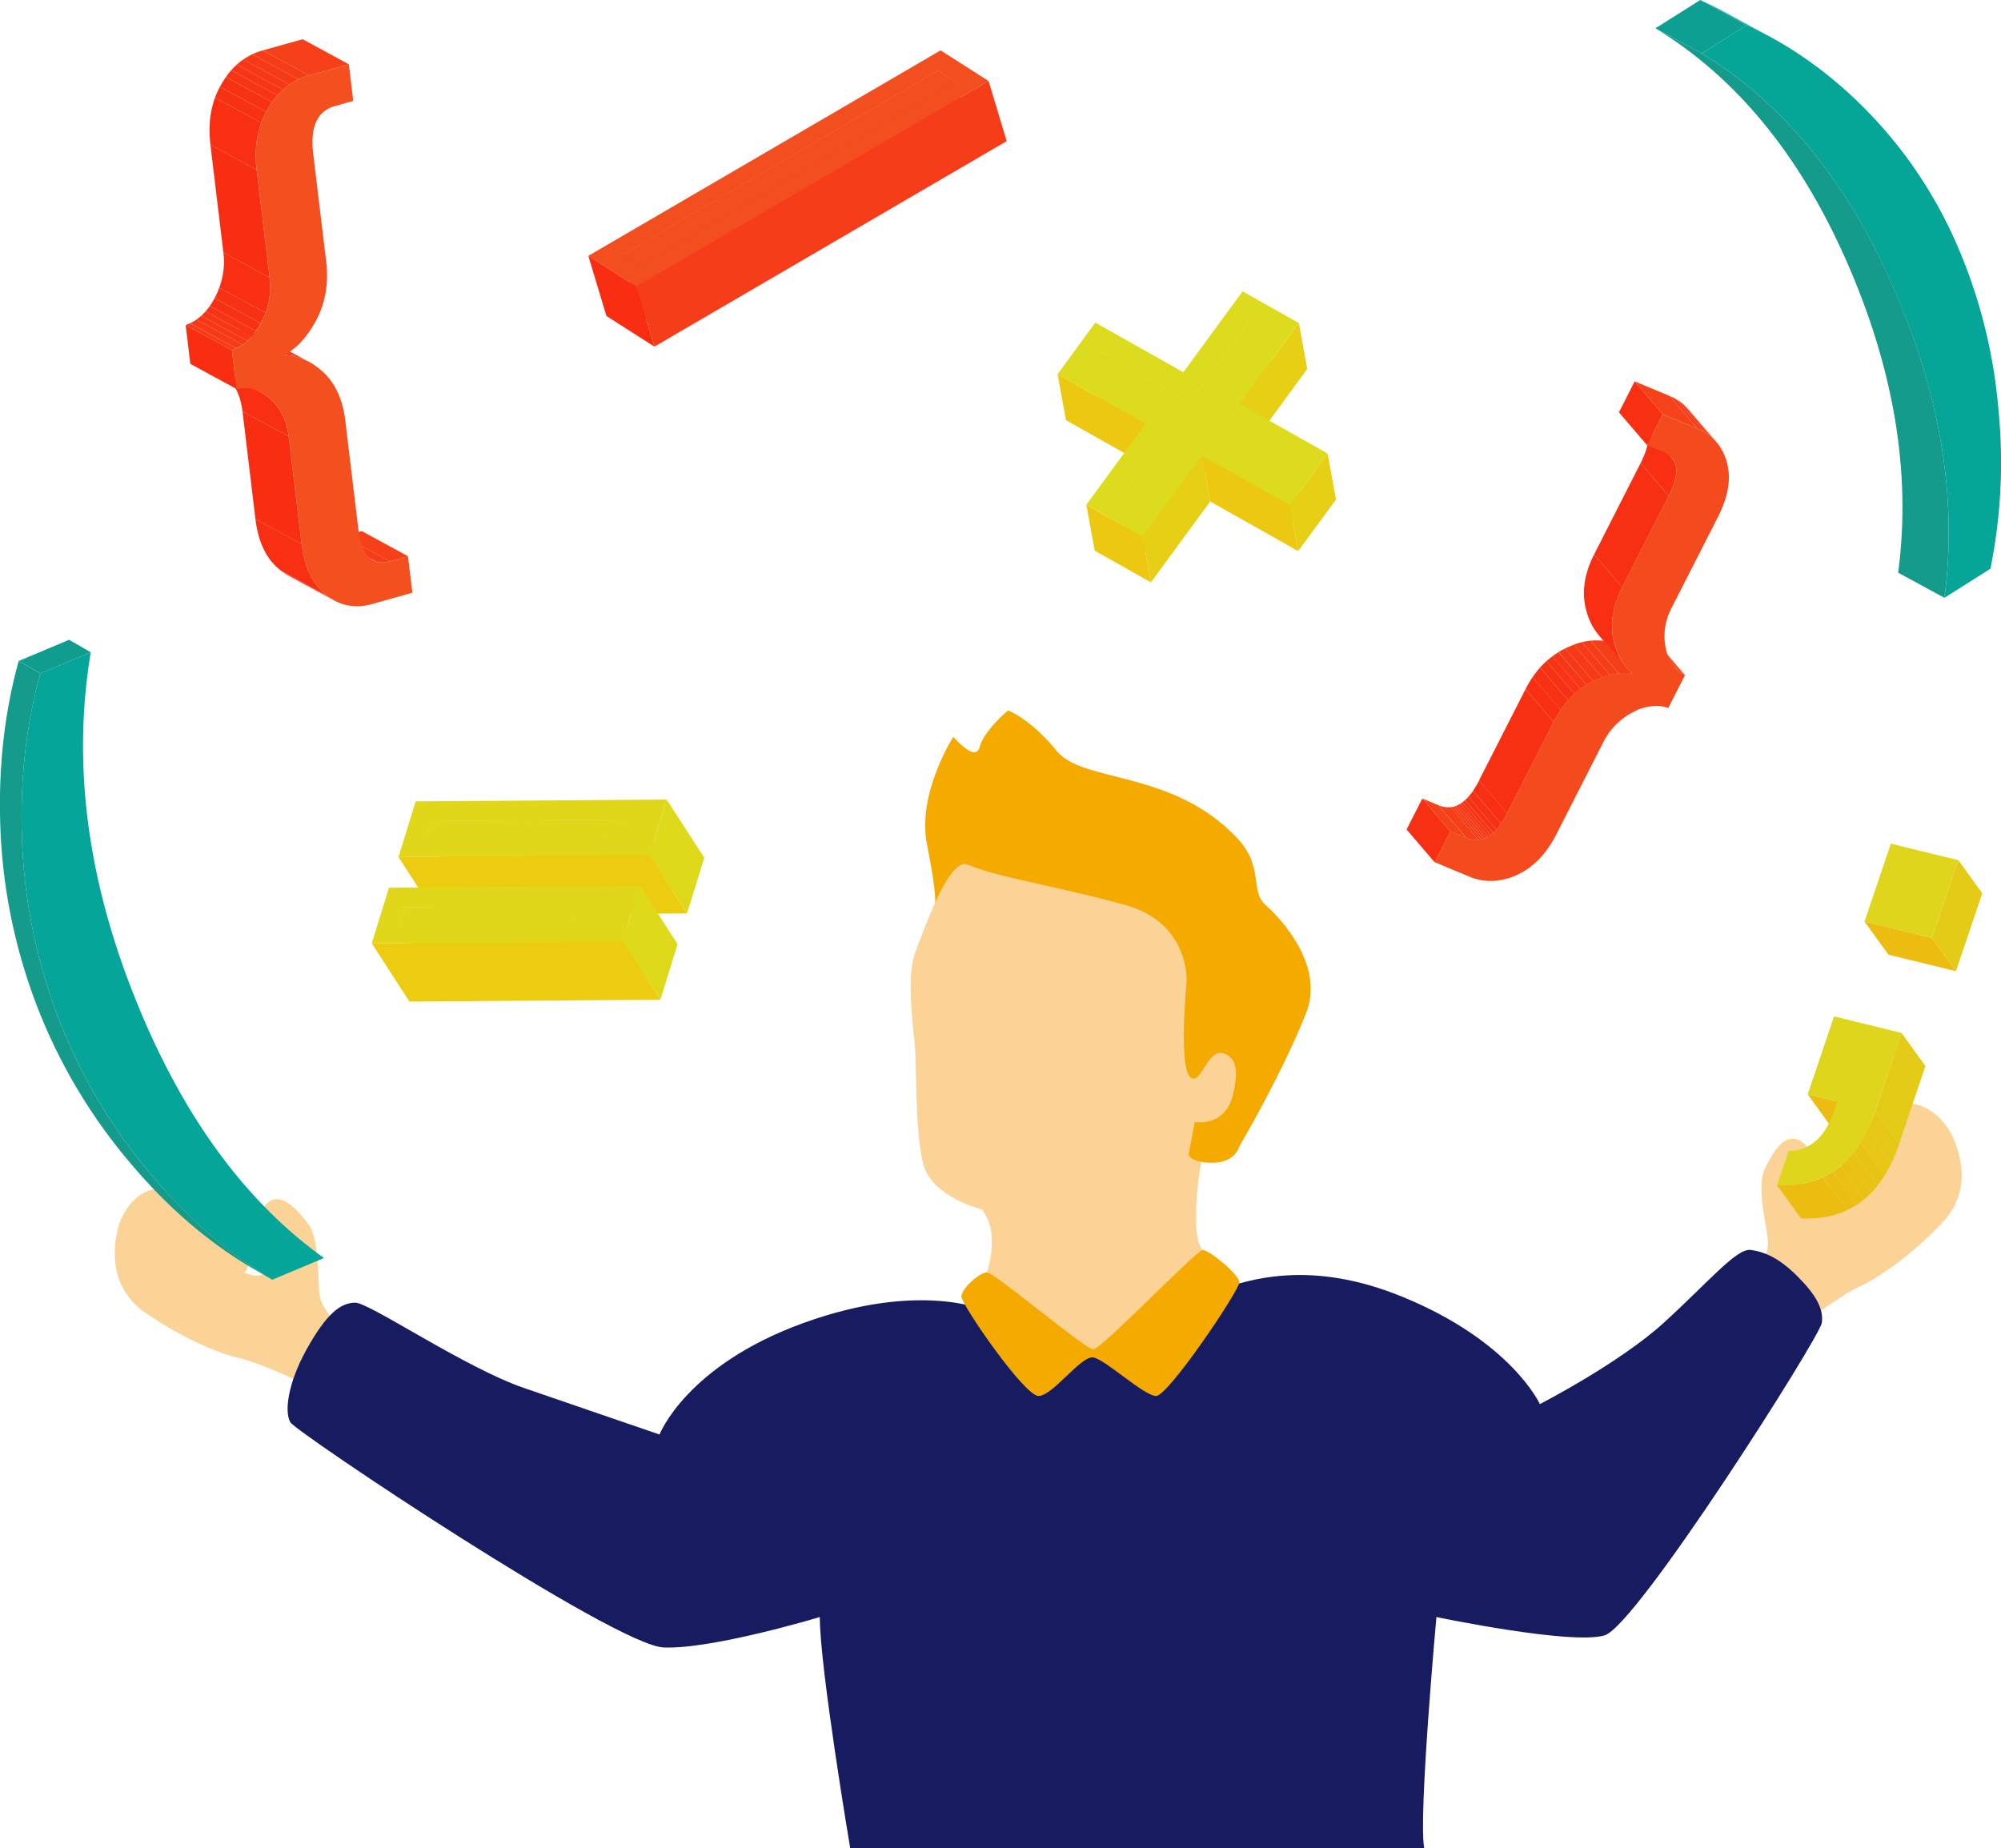 <svg xmlns="http://www.w3.org/2000/svg" xmlns:xlink="http://www.w3.org/1999/xlink" viewBox="0 0 986.52 911.28"><defs><style>.cls-1{fill:none;}.cls-2{fill:#fcd397;}.cls-3{fill:#171c61;}.cls-4{fill:#f5aa00;}.cls-5{isolation:isolate;}.cls-6{fill:#f5401a;}.cls-7{clip-path:url(#clip-path);}.cls-8{fill:#f63816;}.cls-9{fill:#f63a17;}.cls-10{fill:#f63b18;}.cls-11{clip-path:url(#clip-path-2);}.cls-12{fill:#f82f13;}.cls-13{clip-path:url(#clip-path-3);}.cls-14{fill:#f82d12;}.cls-15{clip-path:url(#clip-path-4);}.cls-16{clip-path:url(#clip-path-5);}.cls-17{clip-path:url(#clip-path-6);}.cls-18{fill:#f73616;}.cls-19{fill:#f73415;}.cls-20{fill:#f73214;}.cls-21{fill:#f73113;}.cls-22{clip-path:url(#clip-path-7);}.cls-23{fill:#f34f1f;}.cls-24{clip-path:url(#clip-path-8);}.cls-25{fill:#f53d18;}.cls-26{fill:#f53f19;}.cls-27{clip-path:url(#clip-path-9);}.cls-28{fill:#f83013;}.cls-29{fill:#f5421a;}.cls-30{clip-path:url(#clip-path-10);}.cls-31{clip-path:url(#clip-path-11);}.cls-32{clip-path:url(#clip-path-12);}.cls-33{clip-path:url(#clip-path-13);}.cls-34{fill:#f34b1e;}.cls-35{fill:#05a699;}.cls-36{clip-path:url(#clip-path-14);}.cls-37{fill:#149b8c;}.cls-38{fill:#119d8e;}.cls-39{clip-path:url(#clip-path-15);}.cls-40{fill:#0f9f90;}.cls-41{fill:#109e8f;}.cls-42{fill:#05a598;}.cls-43{clip-path:url(#clip-path-16);}.cls-44{fill:#0da092;}.cls-45{fill:#dfd51c;}.cls-46{fill:#e4cb18;}.cls-47{fill:#ecbc11;}.cls-48{clip-path:url(#clip-path-17);}.cls-49{fill:#e6c716;}.cls-50{fill:#e7c615;}.cls-51{fill:#e7c414;}.cls-52{fill:#e8c314;}.cls-53{fill:#e9c113;}.cls-54{fill:#eac012;}.cls-55{fill:#eabe12;}.cls-56{fill:#ebbd11;}.cls-57{fill:#ecc811;}.cls-58{fill:#e6cf15;}.cls-59{fill:#dddb1e;}.cls-60{fill:#f53e19;}.cls-61{fill:#f34e1f;}.cls-62{fill:#dfd91c;}.cls-63{fill:#ebcc11;}.cls-64{fill:#e1d71a;}</style><clipPath id="clip-path" transform="translate(0 -7.24)"><path class="cls-1" d="M184,283.55l-22.8-12.4a9.56,9.56,0,0,0,6.08.93,16.1,16.1,0,0,0,2.1-.44L192.14,284a14.12,14.12,0,0,1-2.1.45A9.52,9.52,0,0,1,184,283.55Z"/></clipPath><clipPath id="clip-path-2" transform="translate(0 -7.24)"><path class="cls-1" d="M164.91,303.36,142.11,291a25.47,25.47,0,0,1-3.5-2.31l22.79,12.4A26.18,26.18,0,0,0,164.91,303.36Z"/></clipPath><clipPath id="clip-path-3" transform="translate(0 -7.24)"><path class="cls-1" d="M161.4,301.05l-22.79-12.4q-10.56-7.83-12.68-25.53l22.79,12.4Q150.85,293.22,161.4,301.05Z"/></clipPath><clipPath id="clip-path-4" transform="translate(0 -7.24)"><path class="cls-1" d="M129.64,173.32l22.79,12.4a29.12,29.12,0,0,0-12.1-3.51l-22.8-12.4A29.16,29.16,0,0,1,129.64,173.32Z"/></clipPath><clipPath id="clip-path-5" transform="translate(0 -7.24)"><path class="cls-1" d="M106.12,188.39l22.79,12.4a23.07,23.07,0,0,1,4.42,3.17q7.6,6.87,9,18.47L119.55,210q-1.41-11.59-9-18.47A23.07,23.07,0,0,0,106.12,188.39Z"/></clipPath><clipPath id="clip-path-6" transform="translate(0 -7.24)"><path class="cls-1" d="M114.33,179.9l-22.8-12.4q9-3.1,14.48-13.65a37.23,37.23,0,0,0,4.11-22.15l22.8,12.4a37.24,37.24,0,0,1-4.12,22.15Q123.28,176.8,114.33,179.9Z"/></clipPath><clipPath id="clip-path-7" transform="translate(0 -7.24)"><path class="cls-1" d="M126.54,91l-22.8-12.4q-2.13-17.69,5.91-30.74,7.29-12.24,19.88-15.77l22.79,12.4Q139.74,48,132.45,60.27,124.41,73.32,126.54,91Z"/></clipPath><clipPath id="clip-path-8" transform="translate(0 -7.24)"><path class="cls-1" d="M825.42,336l-13.86-16.19a16.43,16.43,0,0,0,5.27,4.06l13.86,16.2A16.42,16.42,0,0,1,825.42,336Z"/></clipPath><clipPath id="clip-path-9" transform="translate(0 -7.24)"><path class="cls-1" d="M723,420.45l-13.87-16.2a13.08,13.08,0,0,0,4.33,1q8.8.46,15.76-13.24l13.87,16.2q-7,13.69-15.76,13.24A13.08,13.08,0,0,1,723,420.45Z"/></clipPath><clipPath id="clip-path-10" transform="translate(0 -7.24)"><path class="cls-1" d="M766,363.23,752.11,347q7.65-15,21.36-20.93A32.39,32.39,0,0,1,788.35,323a23.46,23.46,0,0,1,2.51.26l13.86,16.2a22.94,22.94,0,0,0-2.51-.26,32.33,32.33,0,0,0-14.87,3.14Q773.62,348.23,766,363.23Z"/></clipPath><clipPath id="clip-path-11" transform="translate(0 -7.24)"><path class="cls-1" d="M802.28,336.88l-13.87-16.2a30.51,30.51,0,0,1-6.17-11.79q-3.94-13.27,3.69-28.29l13.86,16.2q-7.63,15-3.69,28.29A30.39,30.39,0,0,0,802.28,336.88Z"/></clipPath><clipPath id="clip-path-12" transform="translate(0 -7.24)"><path class="cls-1" d="M810.39,216.84,824.26,233q5,5.85-1.55,18.74l-13.87-16.2Q815.41,222.7,810.39,216.84Z"/></clipPath><clipPath id="clip-path-13" transform="translate(0 -7.24)"><path class="cls-1" d="M832.33,209l13.87,16.2a24.24,24.24,0,0,0-9.22-6.57l-13.87-16.2A24.16,24.16,0,0,1,832.33,209Z"/></clipPath><clipPath id="clip-path-14" transform="translate(0 -7.24)"><path class="cls-1" d="M134.23,638.22l-10.67-6.17q-31.95-19-58.73-50.67A268.54,268.54,0,0,1,18.08,502.9a273.22,273.22,0,0,1-18-90.6q-1.17-42,9.13-79.18l10.68,6.17q-10.3,37.18-9.14,79.18a273.47,273.47,0,0,0,18,90.6,268.49,268.49,0,0,0,46.76,78.49Q102.3,619.18,134.23,638.22Z"/></clipPath><clipPath id="clip-path-15" transform="translate(0 -7.24)"><path class="cls-1" d="M850.33,13.22l22.8,12.4q-6-3.23-12.07-6l-22.8-12.4Q844.38,10,850.33,13.22Z"/></clipPath><clipPath id="clip-path-16" transform="translate(0 -7.24)"><path class="cls-1" d="M958.62,302l-22.8-12.4q9.87-74.38-26.24-155.37-34.38-77.11-93.41-113L839,33.58q59,35.91,93.41,113Q968.48,227.59,958.62,302Z"/></clipPath><clipPath id="clip-path-17" transform="translate(0 -7.24)"><path class="cls-1" d="M924.5,554.94l11.8,16.34Q924.93,605,896.24,607.77a57.48,57.48,0,0,1-8.35.18l-11.8-16.34a57.48,57.48,0,0,0,8.35-.18Q913.14,588.64,924.5,554.94Z"/></clipPath></defs><g id="レイヤー_2" data-name="レイヤー 2"><g id="code"><path class="cls-2" d="M889.52,659.52,864,639.11s7.65-11.9,7.65-18.71-5.95-27.21-1.7-36.56,10.21-17.86,17-14.46,10.21,15.31,6.8,17.86-10.2.85-10.2.85,5.95,1.7,9.35,11,12.76,1.7,12.76,1.7-4.25-1.7-2.55-8.5,20.41-40.82,38.27-40.82c9.35,0,17.85,8.5,21.26,16.16s10.2,26.36-5.11,42.52-31.46,27.21-40.82,31.46S889.52,659.52,889.52,659.52Z" transform="translate(0 -7.24)"/><path class="cls-2" d="M148.29,688.77l20.79-25.21s-9.93-10.08-11.33-16.74.25-27.86-5.83-36.14S138.28,595.29,132.31,600s-6.85,17.08-3,18.88,10.17-1.26,10.17-1.26-5.48,2.88-6.89,12.74-12.14,4.28-12.14,4.28,3.81-2.54.75-8.85S92.86,590,75.38,593.69c-9.15,1.92-15.73,12-17.49,20.17s-4.59,27.89,13.7,40.57S108,674.62,118,676.86,148.29,688.77,148.29,688.77Z" transform="translate(0 -7.24)"/><path class="cls-2" d="M484,642.52s5-12,5-23-5-16-5-16-25-6-29-23-3-48-4-58-4-34,0-45,20-54,29-54,35-4,61,4,51,23,53,42,0,51,0,56,4-6,10-5,13,16,9,25-8,18-14,17-14,54-6,61-37,52-50,52S484,642.52,484,642.52Z" transform="translate(0 -7.24)"/><path class="cls-3" d="M175.17,649.52c7,0,54,32,83,42s67,23,67,23,13-34,71-55,90-6,90-6,13,22,50,22c26,0,68-64.44,155-29,54,22,68,53,68,53s39-20,61-40,36-37,43-36,14,4,23,13,13,16,12,23-91,149-107,154-83-9-83-9-9,99-6,114h-283s-15-89-15-114c0,0-53,16-77,15s-181-106-184-111-1.43-19,8-36C161.17,654.52,168.17,649.52,175.17,649.52Z" transform="translate(0 -7.24)"/><path class="cls-4" d="M586,576.52s.94,4.09,12,4,13-8,13-8,21.43-36.42,33-66c9-23-12-46-20-53s-.69-18.86-14-33c-32-34-76-27-89-43s-24-20-24-20-12,10-14,18-13-5-13-5-18,28-13,53,4,29,4,29,9-22,16-19c14.85,6.37,46,11,78,20s30,38,30,38-4.1,42.12,2,47c5,4,8.3-14.18,16-12s7,11,5,20-8,15-19,14Z" transform="translate(0 -7.24)"/><path class="cls-4" d="M486.66,634.6C483,634.52,474,642.52,474,646.52s31,49,38,49,21-20,27-19,25,19,31,19,41-52,41-56-15-16-18-16-50,49-54,49S490.32,634.67,486.66,634.6Z" transform="translate(0 -7.24)"/><g class="cls-5"><polygon class="cls-6" points="192.14 276.79 169.35 264.39 178.38 261.86 201.17 274.26 192.14 276.79"/><g class="cls-5"><g class="cls-7"><g class="cls-5"><path class="cls-8" d="M184,283.55l-22.8-12.4.32.17,22.79,12.39-.31-.16" transform="translate(0 -7.24)"/><path class="cls-9" d="M184.28,283.71l-22.79-12.39a8.07,8.07,0,0,0,1.6.59l22.8,12.4a8.19,8.19,0,0,1-1.61-.6" transform="translate(0 -7.24)"/><path class="cls-10" d="M185.89,284.31l-22.8-12.4a10.42,10.42,0,0,0,4.16.17,16.1,16.1,0,0,0,2.1-.44L192.14,284a14.12,14.12,0,0,1-2.1.45,10.55,10.55,0,0,1-4.15-.17" transform="translate(0 -7.24)"/></g></g></g><g class="cls-5"><g class="cls-11"><g class="cls-5"><path class="cls-12" d="M164.91,303.36,142.11,291a25.47,25.47,0,0,1-3.5-2.31l22.79,12.4a26.18,26.18,0,0,0,3.51,2.31" transform="translate(0 -7.24)"/></g></g></g><g class="cls-5"><g class="cls-13"><g class="cls-5"><path class="cls-12" d="M161.4,301.05l-22.79-12.4q-10.56-7.83-12.68-25.53l22.79,12.4q2.13,17.7,12.68,25.53" transform="translate(0 -7.24)"/></g></g></g><polygon class="cls-14" points="148.72 268.28 125.93 255.88 119.55 202.78 142.34 215.18 148.72 268.28"/><g class="cls-5"><g class="cls-15"><g class="cls-5"><path class="cls-10" d="M140.33,182.21l-22.8-12.4a30.18,30.18,0,0,1,5.5.89l22.79,12.4a29.93,29.93,0,0,0-5.49-.89" transform="translate(0 -7.24)"/><path class="cls-9" d="M145.82,183.1,123,170.7a28.51,28.51,0,0,1,5.51,2.05l22.8,12.4a28.59,28.59,0,0,0-5.52-2.05" transform="translate(0 -7.24)"/><path class="cls-8" d="M151.34,185.15l-22.8-12.4c.37.18.74.37,1.1.57l22.79,12.4c-.36-.2-.73-.39-1.09-.57" transform="translate(0 -7.24)"/></g></g></g><g class="cls-5"><g class="cls-16"><g class="cls-5"><path class="cls-12" d="M142.34,222.43,119.55,210q-1.41-11.59-9-18.47a23.07,23.07,0,0,0-4.42-3.17l22.79,12.4a23.07,23.07,0,0,1,4.42,3.17q7.6,6.87,9,18.47" transform="translate(0 -7.24)"/></g></g></g><polygon class="cls-14" points="116.63 191.8 93.84 179.41 91.53 160.25 114.33 172.65 116.63 191.8"/><g class="cls-5"><g class="cls-17"><g class="cls-5"><path class="cls-10" d="M114.33,179.9l-22.8-12.4a22.7,22.7,0,0,0,2.16-.88L116.48,179c-.7.33-1.42.62-2.15.88" transform="translate(0 -7.24)"/><path class="cls-9" d="M116.48,179l-22.79-12.4a21.44,21.44,0,0,0,3.14-1.81l22.79,12.4a20.93,20.93,0,0,1-3.14,1.81" transform="translate(0 -7.24)"/><path class="cls-8" d="M119.62,177.21l-22.79-12.4a22,22,0,0,0,2.37-1.88L122,175.33a23.26,23.26,0,0,1-2.37,1.88" transform="translate(0 -7.24)"/><path class="cls-18" d="M122,175.33,99.2,162.93a28.86,28.86,0,0,0,2.13-2.15l22.79,12.4a25.45,25.45,0,0,1-2.13,2.15" transform="translate(0 -7.24)"/><path class="cls-19" d="M124.12,173.18l-22.79-12.4c.73-.84,1.44-1.74,2.12-2.7l22.79,12.4a32.4,32.4,0,0,1-2.12,2.7" transform="translate(0 -7.24)"/><path class="cls-20" d="M126.24,170.48l-22.79-12.4a37.43,37.43,0,0,0,2.32-3.79l22.8,12.39a37.64,37.64,0,0,1-2.33,3.8" transform="translate(0 -7.24)"/><path class="cls-21" d="M128.57,166.68l-22.8-12.39.24-.44a40.42,40.42,0,0,0,2.12-4.79l22.8,12.4a43,43,0,0,1-2.13,4.79l-.23.43" transform="translate(0 -7.24)"/><path class="cls-12" d="M130.93,161.46l-22.8-12.4a36.73,36.73,0,0,0,2-17.36l22.8,12.4a37,37,0,0,1-2,17.36" transform="translate(0 -7.24)"/></g></g></g><polygon class="cls-6" points="152.32 37.25 129.53 24.85 149.22 19.34 172.02 31.74 152.32 37.25"/><polygon class="cls-14" points="132.92 136.86 110.12 124.46 103.74 71.37 126.54 83.77 132.92 136.86"/><g class="cls-5"><g class="cls-22"><g class="cls-5"><path class="cls-12" d="M126.54,91l-22.8-12.4A49.54,49.54,0,0,1,106,55.35l22.79,12.4A49.67,49.67,0,0,0,126.54,91" transform="translate(0 -7.24)"/><path class="cls-21" d="M128.81,67.75,106,55.35A41.58,41.58,0,0,1,108.43,50l22.8,12.4a41.64,41.64,0,0,0-2.42,5.36" transform="translate(0 -7.24)"/><path class="cls-20" d="M131.23,62.39,108.43,50c.39-.72.8-1.43,1.22-2.12.55-.92,1.12-1.81,1.72-2.65l22.79,12.39c-.59.85-1.16,1.73-1.71,2.66-.43.69-.84,1.4-1.22,2.12" transform="translate(0 -7.24)"/><path class="cls-19" d="M134.16,57.61,111.37,45.22A36.79,36.79,0,0,1,114,41.88l22.79,12.4a38.07,38.07,0,0,0-2.62,3.33" transform="translate(0 -7.24)"/><path class="cls-18" d="M136.78,54.28,114,41.88a32.83,32.83,0,0,1,2.75-2.78l22.79,12.4a34.4,34.4,0,0,0-2.75,2.78" transform="translate(0 -7.24)"/><path class="cls-8" d="M139.53,51.5,116.74,39.1a31.89,31.89,0,0,1,3.19-2.53L142.73,49a32,32,0,0,0-3.2,2.53" transform="translate(0 -7.24)"/><path class="cls-9" d="M142.73,49l-22.8-12.4A31.78,31.78,0,0,1,124.39,34l22.8,12.4A31.22,31.22,0,0,0,142.73,49" transform="translate(0 -7.24)"/><path class="cls-10" d="M147.19,46.41,124.39,34a32.51,32.51,0,0,1,5.14-1.91l22.79,12.4a32.4,32.4,0,0,0-5.13,1.91" transform="translate(0 -7.24)"/></g></g></g><path class="cls-23" d="M172,39l2.16,18-9,2.53Q152,63.18,154.43,83.19l6.39,53.09q2.12,17.7-6.64,31.85-5.9,9.75-13.85,14.08a29.64,29.64,0,0,1,16.3,6.23q11.46,8.48,13.6,26.17l6.38,53.08q2.22,18.38,13.43,16.79a14.12,14.12,0,0,0,2.1-.45l9-2.53,2.16,18L183.65,305a31.49,31.49,0,0,1-4.09.87,23.25,23.25,0,0,1-18.16-4.83q-10.56-7.83-12.68-25.53l-6.38-53.09q-1.41-11.6-9-18.47-7-6.33-15.3-5.16c-.47.07-.93.15-1.4.25l-2.3-19.15q9-3.1,14.47-13.65a37.24,37.24,0,0,0,4.12-22.15L126.54,91q-2.13-17.69,5.91-30.74Q139.74,48,152.32,44.5Z" transform="translate(0 -7.24)"/></g><g class="cls-5"><g class="cls-5"><g class="cls-24"><g class="cls-5"><path class="cls-9" d="M825.42,336l-13.86-16.19c.15.18.31.36.48.53l13.86,16.2-.48-.54" transform="translate(0 -7.24)"/><path class="cls-10" d="M825.9,336.57,812,320.37a14.69,14.69,0,0,0,1.52,1.43L827.43,338a15.89,15.89,0,0,1-1.53-1.43" transform="translate(0 -7.24)"/><path class="cls-25" d="M827.43,338l-13.87-16.2a16,16,0,0,0,2.18,1.52l13.86,16.2a16.82,16.82,0,0,1-2.17-1.52" transform="translate(0 -7.24)"/><path class="cls-26" d="M829.6,339.52l-13.86-16.2c.35.2.71.4,1.09.58l13.86,16.2c-.37-.18-.73-.38-1.09-.58" transform="translate(0 -7.24)"/></g></g></g><g class="cls-5"><g class="cls-27"><g class="cls-5"><path class="cls-26" d="M723,420.45l-13.87-16.2a13.08,13.08,0,0,0,4.33,1,10.92,10.92,0,0,0,1.72-.05L729,421.44a11,11,0,0,1-1.72.05,13.08,13.08,0,0,1-4.33-1" transform="translate(0 -7.24)"/><path class="cls-25" d="M729,421.44l-13.87-16.2a10.25,10.25,0,0,0,1.45-.26l13.86,16.2a10.37,10.37,0,0,1-1.44.26" transform="translate(0 -7.24)"/><path class="cls-10" d="M730.46,421.18,716.6,405a10.54,10.54,0,0,0,1.17-.37l13.86,16.2a9.91,9.91,0,0,1-1.17.37" transform="translate(0 -7.24)"/><path class="cls-9" d="M731.63,420.81l-13.86-16.2a9.85,9.85,0,0,0,1.07-.46l13.86,16.2a9.07,9.07,0,0,1-1.07.46" transform="translate(0 -7.24)"/><path class="cls-8" d="M732.7,420.35l-13.86-16.2c.35-.17.71-.37,1.06-.58l13.87,16.2c-.36.21-.71.41-1.07.58" transform="translate(0 -7.24)"/><path class="cls-18" d="M733.77,419.77l-13.87-16.2a13.15,13.15,0,0,0,1.12-.77L734.89,419c-.37.28-.75.53-1.12.77" transform="translate(0 -7.24)"/><path class="cls-19" d="M734.89,419,721,402.8a15.38,15.38,0,0,0,1.29-1.06l13.87,16.2c-.43.39-.86.74-1.29,1.06" transform="translate(0 -7.24)"/><path class="cls-20" d="M736.18,417.94l-13.87-16.2a22,22,0,0,0,1.59-1.61l13.87,16.19q-.79.89-1.59,1.62" transform="translate(0 -7.24)"/><path class="cls-21" d="M737.77,416.32,723.9,400.13a28.37,28.37,0,0,0,2.34-3l13.87,16.2a29.88,29.88,0,0,1-2.34,3" transform="translate(0 -7.24)"/><path class="cls-12" d="M740.11,413.3l-13.87-16.2a44.06,44.06,0,0,0,3-5.05l13.87,16.2a45.58,45.58,0,0,1-2.95,5.05" transform="translate(0 -7.24)"/></g></g></g><polygon class="cls-28" points="707.33 425.18 693.46 408.98 701.23 393.72 715.09 409.92 707.33 425.18"/><polygon class="cls-29" points="715.09 409.92 701.23 393.72 709.11 397.01 722.97 413.21 715.09 409.92"/><polygon class="cls-28" points="743.06 401.01 729.19 384.81 752.11 339.79 765.98 355.98 743.06 401.01"/><g class="cls-5"><g class="cls-30"><g class="cls-5"><path class="cls-12" d="M766,363.23,752.11,347a55.55,55.55,0,0,1,3.49-5.92l13.87,16.2a52.38,52.38,0,0,0-3.49,5.92" transform="translate(0 -7.24)"/><path class="cls-21" d="M769.47,357.31l-13.87-16.2a46.58,46.58,0,0,1,3.7-4.75l13.87,16.2a46.58,46.58,0,0,0-3.7,4.75" transform="translate(0 -7.24)"/><path class="cls-20" d="M773.17,352.56l-13.87-16.2a42.45,42.45,0,0,1,3.13-3.16l13.87,16.2a42.45,42.45,0,0,0-3.13,3.16" transform="translate(0 -7.24)"/><path class="cls-19" d="M776.3,349.4l-13.87-16.2c1-.86,1.94-1.67,3-2.43L779.26,347c-1,.76-2,1.57-3,2.43" transform="translate(0 -7.24)"/><path class="cls-18" d="M779.26,347l-13.87-16.2c1-.73,2-1.41,3-2l13.87,16.2a36.13,36.13,0,0,0-3,2" transform="translate(0 -7.24)"/><path class="cls-8" d="M782.27,344.93l-13.87-16.2c1.05-.64,2.14-1.24,3.25-1.79l13.87,16.2c-1.12.55-2.2,1.14-3.25,1.79" transform="translate(0 -7.24)"/><path class="cls-9" d="M785.52,343.14l-13.87-16.2c.6-.29,1.21-.57,1.82-.84.83-.36,1.65-.7,2.46-1l13.87,16.2c-.81.3-1.63.64-2.46,1-.62.27-1.23.55-1.82.84" transform="translate(0 -7.24)"/><path class="cls-10" d="M789.8,341.3l-13.87-16.2a36.31,36.31,0,0,1,3.94-1.24l13.87,16.19a38,38,0,0,0-3.94,1.25" transform="translate(0 -7.24)"/><path class="cls-25" d="M793.74,340.05l-13.87-16.19a29.91,29.91,0,0,1,4.24-.78L798,339.28a31.49,31.49,0,0,0-4.23.77" transform="translate(0 -7.24)"/><path class="cls-26" d="M798,339.28l-13.86-16.2a26.29,26.29,0,0,1,4.24-.12,23.46,23.46,0,0,1,2.51.26l13.86,16.2a22.94,22.94,0,0,0-2.51-.26,25.22,25.22,0,0,0-4.24.12" transform="translate(0 -7.24)"/></g></g></g><g class="cls-5"><g class="cls-31"><g class="cls-5"><path class="cls-12" d="M802.28,336.88l-13.87-16.2a30.51,30.51,0,0,1-6.17-11.79q-3.94-13.27,3.69-28.29l13.86,16.2q-7.63,15-3.69,28.29a30.39,30.39,0,0,0,6.18,11.79" transform="translate(0 -7.24)"/></g></g></g><polygon class="cls-28" points="799.79 289.56 785.93 273.36 808.84 228.33 822.71 244.53 799.79 289.56"/><g class="cls-5"><g class="cls-32"><g class="cls-5"><path class="cls-12" d="M822.71,251.78l-13.87-16.2q6.57-12.89,1.55-18.74L824.26,233q5,5.85-1.55,18.74" transform="translate(0 -7.24)"/></g></g></g><g class="cls-5"><g class="cls-33"><g class="cls-5"><path class="cls-26" d="M837,218.65l-13.87-16.2a26.75,26.75,0,0,1,3.26,1.62l13.87,16.2a27.49,27.49,0,0,0-3.26-1.62" transform="translate(0 -7.24)"/><path class="cls-25" d="M840.24,220.27l-13.87-16.2a24.32,24.32,0,0,1,3.14,2.18l13.87,16.2a25,25,0,0,0-3.14-2.18" transform="translate(0 -7.24)"/><path class="cls-10" d="M843.38,222.45l-13.87-16.2a23,23,0,0,1,2.16,2l13.86,16.19a24.21,24.21,0,0,0-2.15-2" transform="translate(0 -7.24)"/><path class="cls-9" d="M845.53,224.47l-13.86-16.19c.22.24.45.49.66.74l13.87,16.2-.67-.75" transform="translate(0 -7.24)"/></g></g></g><polygon class="cls-28" points="812.03 219.5 798.16 203.3 805.92 188.05 819.79 204.25 812.03 219.5"/><polygon class="cls-29" points="819.79 204.25 805.92 188.05 823.11 195.21 836.98 211.41 819.79 204.25"/><path class="cls-34" d="M819.79,211.49,837,218.65q11,4.57,14.34,16.42t-4.27,26.85l-22.92,45a29.51,29.51,0,0,0-3,19.61q2,9.76,9.59,13.54l-8.26,16.24a18.3,18.3,0,0,0-5-1,24.34,24.34,0,0,0-12.6,3.17,33.47,33.47,0,0,0-14.5,14.84l-22.92,45q-7.62,15-19.77,20.38a30.68,30.68,0,0,1-14.16,2.87,27,27,0,0,1-9-2.06l-17.18-7.17,7.76-15.25,7.88,3.28a13.08,13.08,0,0,0,4.33,1q8.79.45,15.76-13.24l22.92-45q7.63-15,21.36-20.93a32.33,32.33,0,0,1,14.87-3.14,22.94,22.94,0,0,1,2.51.26,30,30,0,0,1-8.62-14.33q-3.95-13.29,3.69-28.29l22.92-45q8.64-17-2.81-21.75L812,226.75Z" transform="translate(0 -7.24)"/></g><g class="cls-5"><path class="cls-35" d="M44.75,328.86Q31.46,408.24,64.5,494.05,99.2,584.17,159.73,627.5l-25.5,10.72q-31.93-19-58.72-50.66a268.49,268.49,0,0,1-46.76-78.49,273.47,273.47,0,0,1-18-90.6q-1.17-42,9.14-79.18Z" transform="translate(0 -7.24)"/><g class="cls-5"><g class="cls-36"><g class="cls-5"><path class="cls-37" d="M134.23,638.22l-10.67-6.17q-31.95-19-58.73-50.67A268.54,268.54,0,0,1,18.08,502.9a273.22,273.22,0,0,1-18-90.6q-1.17-42,9.13-79.18l10.68,6.17q-10.3,37.18-9.14,79.18a273.47,273.47,0,0,0,18,90.6,268.49,268.49,0,0,0,46.76,78.49q26.79,31.62,58.72,50.66" transform="translate(0 -7.24)"/></g></g></g><polygon class="cls-38" points="19.93 332.05 9.25 325.88 34.08 315.44 44.75 321.61 19.93 332.05"/></g><g class="cls-5"><g class="cls-5"><g class="cls-39"><g class="cls-5"><path class="cls-40" d="M861.06,19.64l-22.8-12.4q2.87,1.29,5.67,2.67l22.8,12.4q-2.82-1.38-5.67-2.67" transform="translate(0 -7.24)"/><path class="cls-41" d="M866.73,22.31l-22.8-12.4c2.15,1.06,4.29,2.16,6.4,3.31l22.8,12.4q-3.18-1.73-6.4-3.31" transform="translate(0 -7.24)"/></g></g></g><path class="cls-42" d="M861.06,19.64q30.16,13.53,56.32,39.14a219.93,219.93,0,0,1,46.81,67.74,258.66,258.66,0,0,1,21.18,83.91,263.22,263.22,0,0,1-4.07,77.23L958.62,302q9.87-74.39-26.25-155.37Q898,69.49,839,33.58Z" transform="translate(0 -7.24)"/><g class="cls-5"><g class="cls-43"><g class="cls-5"><path class="cls-37" d="M958.62,302l-22.8-12.4q9.87-74.38-26.24-155.37-34.38-77.11-93.41-113L839,33.58q59,35.91,93.41,113,36.11,81,26.25,155.37" transform="translate(0 -7.24)"/></g></g></g><polygon class="cls-44" points="838.96 26.34 816.17 13.94 838.26 0 861.06 12.4 838.96 26.34"/></g><g class="cls-5"><polygon class="cls-45" points="932.2 415.96 965.49 424.1 952.52 462.51 919.24 454.37 932.2 415.96"/><polygon class="cls-46" points="965.49 424.1 977.29 440.44 964.32 478.85 952.52 462.51 965.49 424.1"/><polygon class="cls-47" points="952.52 462.51 964.32 478.85 931.04 470.71 919.24 454.37 952.52 462.51"/></g><g class="cls-5"><polygon class="cls-47" points="905.82 543.12 917.62 559.46 903.02 555.9 891.22 539.56 905.82 543.12"/><polygon class="cls-46" points="937.47 509.27 949.27 525.61 936.3 564.03 924.5 547.69 937.47 509.27"/><path class="cls-45" d="M891.22,546.8l13-38.42,33.28,8.14-13,38.42q-11.37,33.69-40.06,36.49a57.48,57.48,0,0,1-8.35.18l5.7-16.87c.68,0,1.36,0,2-.11q14.3-1.39,20.54-19.9l1.48-4.37Z" transform="translate(0 -7.24)"/><g class="cls-5"><g class="cls-48"><g class="cls-5"><path class="cls-49" d="M924.5,554.94l11.8,16.34a83,83,0,0,1-3.68,9.17l-11.81-16.34a83,83,0,0,0,3.69-9.17" transform="translate(0 -7.24)"/><path class="cls-50" d="M920.81,564.11l11.81,16.34a64.75,64.75,0,0,1-3.66,6.67l-11.8-16.34a64.71,64.71,0,0,0,3.65-6.67" transform="translate(0 -7.24)"/><path class="cls-51" d="M917.16,570.78,929,587.12q-1.58,2.49-3.3,4.69l-11.81-16.34a55.11,55.11,0,0,0,3.31-4.69" transform="translate(0 -7.24)"/><path class="cls-52" d="M913.85,575.47l11.81,16.34q-1.54,1.94-3.21,3.65l-11.8-16.34a47.18,47.18,0,0,0,3.2-3.65" transform="translate(0 -7.24)"/><path class="cls-53" d="M910.65,579.12l11.8,16.34a42.87,42.87,0,0,1-3.3,3l-11.8-16.34a41,41,0,0,0,3.3-3" transform="translate(0 -7.24)"/><path class="cls-54" d="M907.35,582.17l11.8,16.34a40.51,40.51,0,0,1-3.72,2.75l-11.8-16.34a40.51,40.51,0,0,0,3.72-2.75" transform="translate(0 -7.24)"/><path class="cls-55" d="M903.63,584.92l11.8,16.34a39.61,39.61,0,0,1-4.81,2.68l-11.8-16.34a38.3,38.3,0,0,0,4.81-2.68" transform="translate(0 -7.24)"/><path class="cls-56" d="M898.82,587.6l11.8,16.34a43.66,43.66,0,0,1-14.38,3.83,57.48,57.48,0,0,1-8.35.18l-11.8-16.34a57.48,57.48,0,0,0,8.35-.18,43.73,43.73,0,0,0,14.38-3.83" transform="translate(0 -7.24)"/></g></g></g></g><g class="cls-5"><polygon class="cls-57" points="623.75 162.77 627.9 185.44 620.05 181.01 615.9 158.34 623.75 162.77"/><polygon class="cls-58" points="543.28 173.76 547.44 196.44 542.15 203.65 537.99 180.98 543.28 173.76"/><polygon class="cls-58" points="615.9 158.34 620.05 181.01 590.84 220.9 586.68 198.23 615.9 158.34"/><polygon class="cls-57" points="586.68 198.23 590.84 220.9 547.44 196.44 543.28 173.76 586.68 198.23"/><polygon class="cls-58" points="623.75 162.77 627.9 185.44 598.69 225.33 594.53 202.66 623.75 162.77"/><polygon class="cls-58" points="640.35 159.24 644.51 181.91 615.28 221.8 611.13 199.13 640.35 159.24"/><polygon class="cls-57" points="581.39 205.44 585.54 228.11 542.15 203.65 537.99 180.98 581.39 205.44"/><polygon class="cls-57" points="564.8 208.97 568.95 231.64 525.54 207.18 521.39 184.51 564.8 208.97"/><polygon class="cls-57" points="637.93 227.12 642.09 249.79 598.69 225.33 594.53 202.66 637.93 227.12"/><polygon class="cls-58" points="581.39 205.44 585.54 228.11 556.33 268 552.17 245.33 581.39 205.44"/><polygon class="cls-58" points="637.93 227.12 642.09 249.79 636.79 257.01 632.64 234.34 637.93 227.12"/><polygon class="cls-57" points="632.64 234.34 636.79 257.01 593.4 232.54 589.24 209.87 632.64 234.34"/><polygon class="cls-59" points="615.9 158.34 623.75 162.77 594.53 202.66 637.93 227.12 632.64 234.34 589.24 209.87 560.03 249.76 552.17 245.33 581.39 205.44 537.99 180.98 543.28 173.76 586.68 198.23 615.9 158.34"/><polygon class="cls-58" points="589.24 209.87 593.4 232.54 564.18 272.43 560.03 249.76 589.24 209.87"/><polygon class="cls-57" points="560.03 249.76 564.18 272.43 556.33 268 552.17 245.33 560.03 249.76"/><polygon class="cls-57" points="635.88 249.05 640.03 271.72 596.64 247.26 592.48 224.59 635.88 249.05"/><polygon class="cls-58" points="654.53 223.59 658.69 246.26 640.03 271.72 635.88 249.05 654.53 223.59"/><polygon class="cls-57" points="563.27 264.47 567.42 287.14 539.73 271.53 535.57 248.86 563.27 264.47"/><polygon class="cls-58" points="592.48 224.59 596.64 247.26 567.42 287.14 563.27 264.47 592.48 224.59"/><path class="cls-59" d="M611.13,206.38l43.4,24.46-18.65,25.45-43.4-24.46-29.21,39.89-27.7-15.62,29.23-39.89-43.41-24.46L540,166.3l43.4,24.47,29.22-39.89,27.69,15.61Zm21.51,35.2,5.29-7.22-43.4-24.46L623.75,170l-7.85-4.43-29.22,39.89L543.28,181,538,188.23l43.4,24.46-29.22,39.89L560,257l29.21-39.89,43.4,24.46" transform="translate(0 -7.24)"/></g><g class="cls-5"><polygon class="cls-14" points="470.94 40.3 479.86 69.94 471.33 64.49 462.41 34.85 470.94 40.3"/><polygon class="cls-60" points="462.41 34.85 471.33 64.49 315.43 155.44 306.51 125.81 462.41 34.85"/><polygon class="cls-14" points="315.03 131.25 323.95 160.89 315.43 155.44 306.51 125.81 315.03 131.25"/><polygon class="cls-60" points="470.94 40.3 479.86 69.94 323.95 160.89 315.03 131.25 470.94 40.3"/><path class="cls-61" d="M463.73,32.08l23.66,15.11L313.72,148.51l-23.66-15.12Zm-157.22,101,8.52,5.44L470.94,47.55l-8.53-5.45-155.9,91" transform="translate(0 -7.24)"/><polygon class="cls-61" points="462.41 34.85 470.94 40.3 315.03 131.25 306.51 125.81 462.41 34.85"/><polygon class="cls-14" points="313.72 141.27 322.63 170.91 298.97 155.79 290.06 126.15 313.72 141.27"/><polygon class="cls-60" points="487.39 39.95 496.31 69.59 322.63 170.91 313.72 141.27 487.39 39.95"/></g><g class="cls-5"><polygon class="cls-62" points="212.62 404.85 231.16 433.58 228.76 441.35 210.21 412.63 212.62 404.85"/><polygon class="cls-63" points="314.92 404.1 333.47 432.83 231.16 433.58 212.62 404.85 314.92 404.1"/><polygon class="cls-63" points="312.52 411.88 331.06 440.61 228.76 441.35 210.21 412.63 312.52 411.88"/><polygon class="cls-62" points="314.92 404.1 333.47 432.83 331.06 440.61 312.52 411.88 314.92 404.1"/><path class="cls-64" d="M204.94,402.35l123.75-.9-8.49,27.42-123.75.9Zm107.58,16.77,2.4-7.77-102.3.75-2.41,7.77,102.31-.75" transform="translate(0 -7.24)"/><polygon class="cls-64" points="212.62 404.85 314.92 404.1 312.52 411.88 210.21 412.63 212.62 404.85"/><polygon class="cls-63" points="320.2 421.62 338.74 450.35 215 451.25 196.45 422.52 320.2 421.62"/><polygon class="cls-62" points="328.69 394.2 347.23 422.93 338.74 450.35 320.2 421.62 328.69 394.2"/></g><g class="cls-5"><polygon class="cls-62" points="199.45 447.41 217.99 476.14 215.59 483.91 197.05 455.18 199.45 447.41"/><polygon class="cls-63" points="301.76 446.66 320.3 475.39 217.99 476.14 199.45 447.41 301.76 446.66"/><polygon class="cls-63" points="299.35 454.44 317.89 483.17 215.59 483.91 197.05 455.18 299.35 454.44"/><polygon class="cls-62" points="301.76 446.66 320.3 475.39 317.89 483.17 299.35 454.44 301.76 446.66"/><path class="cls-64" d="M183.28,472.33l8.49-27.42,123.75-.9L307,471.43Zm16.17-17.68-2.4,7.78,102.3-.75,2.41-7.77-102.31.74" transform="translate(0 -7.24)"/><polygon class="cls-64" points="197.05 455.18 199.45 447.41 301.76 446.66 299.35 454.44 197.05 455.18"/><polygon class="cls-63" points="307.03 464.18 325.58 492.91 201.83 493.81 183.28 465.08 307.03 464.18"/><polygon class="cls-62" points="315.52 436.76 334.06 465.49 325.58 492.91 307.03 464.18 315.52 436.76"/></g></g></g></svg>